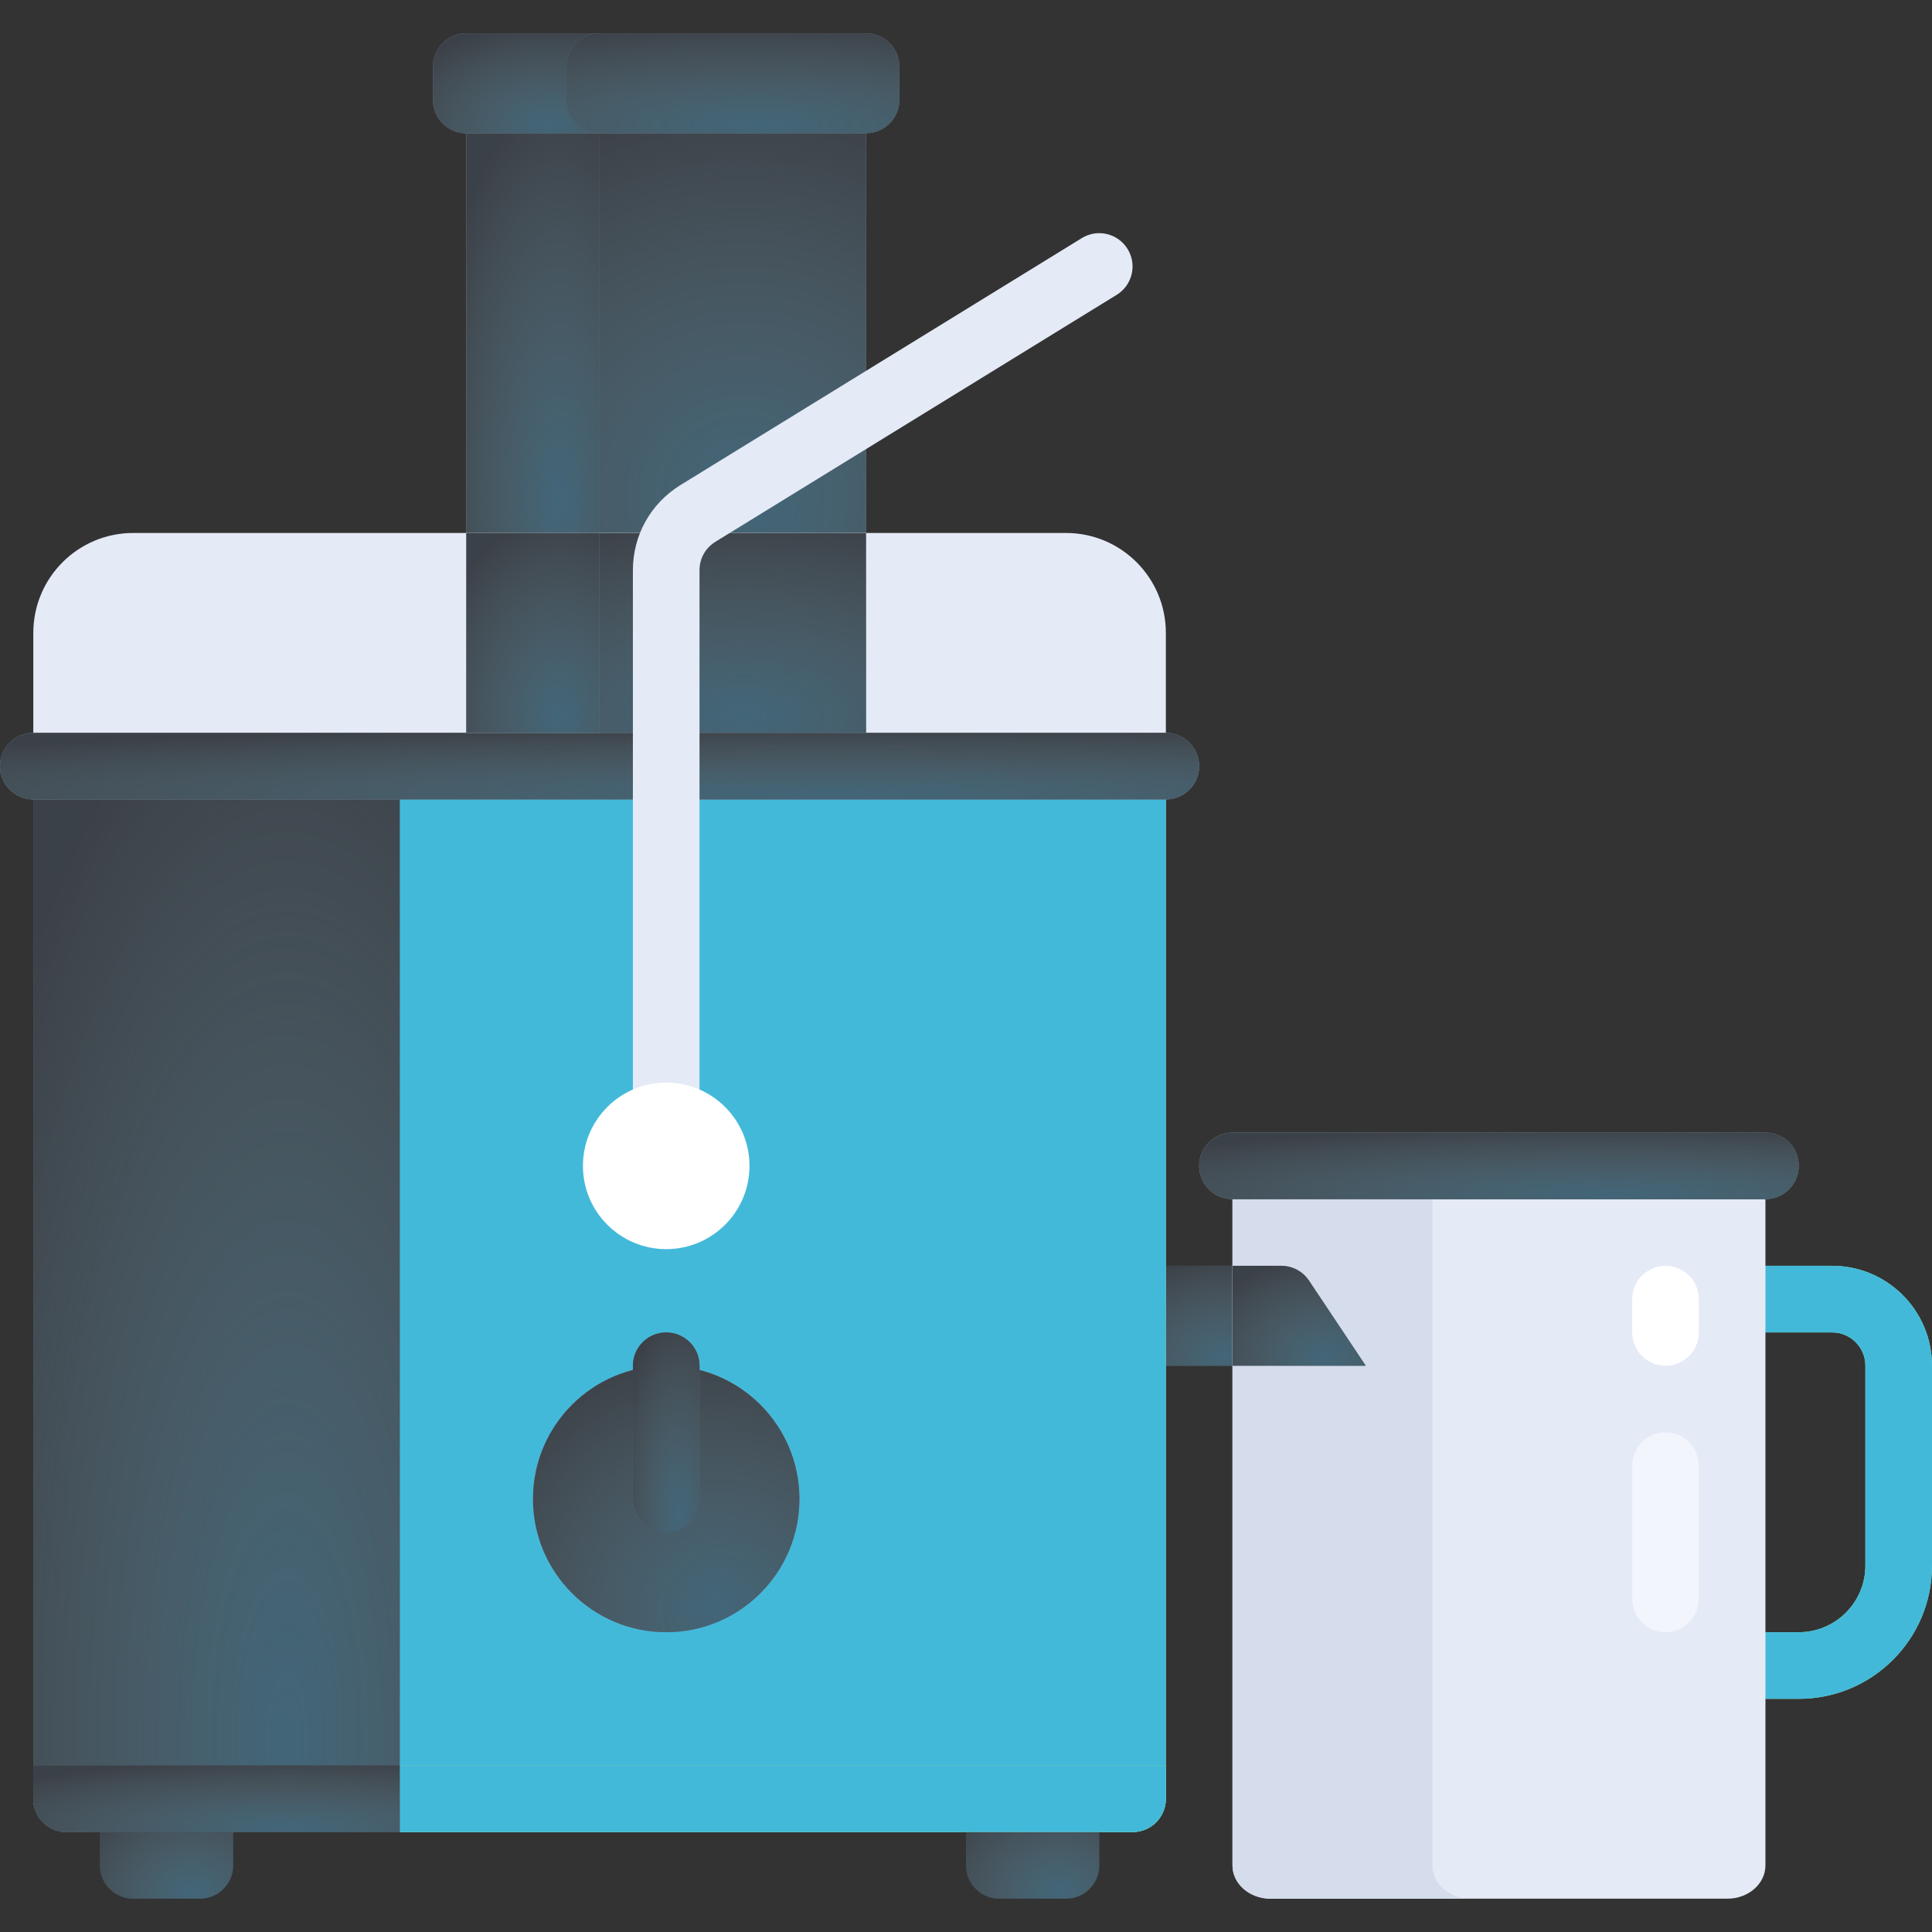 <svg width="125" height="125" viewBox="0 0 125 125" fill="none" xmlns="http://www.w3.org/2000/svg">
<rect x="0" y="0" width="125" height="125" fill="#333333" stroke="none"/>
<path d="M81.897 81.897H73.276V88.362H81.897V81.897Z" fill="#707487"/>
<path d="M81.897 81.897H73.276V88.362H81.897V81.897Z" fill="#3B4047"/>
<path d="M81.897 81.897H73.276V88.362H81.897V81.897Z" fill="url(#paint0_radial)"/>
<path d="M118.534 81.897H112.069C110.879 81.897 109.914 82.862 109.914 84.052C109.914 85.242 110.879 86.207 112.069 86.207H118.534C119.725 86.207 120.69 87.172 120.69 88.362V101.293C120.69 103.674 118.76 105.604 116.379 105.604H112.069C110.879 105.604 109.914 106.569 109.914 107.759C109.914 108.949 110.879 109.914 112.069 109.914H116.379C121.14 109.914 125 106.055 125 101.294V88.363C125 84.791 122.105 81.897 118.534 81.897Z" fill="#AFF5A0"/>
<path d="M118.534 81.897H112.069C110.879 81.897 109.914 82.862 109.914 84.052C109.914 85.242 110.879 86.207 112.069 86.207H118.534C119.725 86.207 120.69 87.172 120.69 88.362V101.293C120.69 103.674 118.76 105.604 116.379 105.604H112.069C110.879 105.604 109.914 106.569 109.914 107.759C109.914 108.949 110.879 109.914 112.069 109.914H116.379C121.14 109.914 125 106.055 125 101.294V88.363C125 84.791 122.105 81.897 118.534 81.897Z" fill="#43B9DA"/>
<path d="M56.034 8.621H30.172V34.483H56.034V8.621Z" fill="#959CB3"/>
<path d="M56.034 8.621H30.172V34.483H56.034V8.621Z" fill="#3B4047"/>
<path d="M56.034 8.621H30.172V34.483H56.034V8.621Z" fill="url(#paint1_radial)"/>
<path d="M38.793 8.621H30.172V34.483H38.793V8.621Z" fill="#82889D"/>
<path d="M38.793 8.621H30.172V34.483H38.793V8.621Z" fill="#3B4047"/>
<path d="M38.793 8.621H30.172V34.483H38.793V8.621Z" fill="url(#paint2_radial)"/>
<path d="M2.155 49.569V116.379C2.155 117.57 3.12 118.535 4.311 118.535H73.276C74.466 118.535 75.431 117.57 75.431 116.379V49.569H2.155Z" fill="#AFF5A0"/>
<path d="M2.155 49.569V116.379C2.155 117.57 3.12 118.535 4.311 118.535H73.276C74.466 118.535 75.431 117.57 75.431 116.379V49.569H2.155Z" fill="#43B9DA"/>
<path d="M2.155 47.414V116.379C2.155 117.57 3.12 118.535 4.311 118.535H25.862V47.414H2.155V47.414Z" fill="#707487"/>
<path d="M2.155 47.414V116.379C2.155 117.57 3.12 118.535 4.311 118.535H25.862V47.414H2.155V47.414Z" fill="#3B4047"/>
<path d="M2.155 47.414V116.379C2.155 117.57 3.12 118.535 4.311 118.535H25.862V47.414H2.155V47.414Z" fill="url(#paint3_radial)"/>
<path d="M68.966 34.483H8.621C5.05 34.483 2.155 37.377 2.155 40.948V49.569H75.431V40.948C75.431 37.377 72.536 34.483 68.966 34.483Z" fill="#E4EAF6"/>
<path d="M79.742 77.586V120.69C79.742 121.88 80.844 122.845 82.205 122.845H111.761C113.122 122.845 114.224 121.88 114.224 120.69V77.586H79.742Z" fill="#E4EAF6"/>
<path d="M92.672 120.69V77.586H79.741V120.69C79.741 121.88 80.844 122.845 82.204 122.845H95.135C93.775 122.845 92.672 121.88 92.672 120.69Z" fill="#D5DCEC"/>
<path d="M12.931 122.845H8.621C7.43 122.845 6.465 121.88 6.465 120.689V116.379H15.086V120.69C15.086 121.88 14.121 122.845 12.931 122.845Z" fill="#464655"/>
<path d="M12.931 122.845H8.621C7.43 122.845 6.465 121.88 6.465 120.689V116.379H15.086V120.69C15.086 121.88 14.121 122.845 12.931 122.845Z" fill="#3B4047"/>
<path d="M12.931 122.845H8.621C7.43 122.845 6.465 121.88 6.465 120.689V116.379H15.086V120.69C15.086 121.88 14.121 122.845 12.931 122.845Z" fill="url(#paint4_radial)"/>
<path d="M68.966 122.845H64.655C63.465 122.845 62.5 121.88 62.5 120.689V116.379H71.121V120.69C71.121 121.88 70.156 122.845 68.966 122.845Z" fill="#464655"/>
<path d="M68.966 122.845H64.655C63.465 122.845 62.5 121.88 62.5 120.689V116.379H71.121V120.69C71.121 121.88 70.156 122.845 68.966 122.845Z" fill="#3B4047"/>
<path d="M68.966 122.845H64.655C63.465 122.845 62.5 121.88 62.5 120.689V116.379H71.121V120.69C71.121 121.88 70.156 122.845 68.966 122.845Z" fill="url(#paint5_radial)"/>
<path d="M75.431 116.379V114.224H25.862V118.534H73.276C74.466 118.534 75.431 117.57 75.431 116.379Z" fill="#96D791"/>
<path d="M75.431 116.379V114.224H25.862V118.534H73.276C74.466 118.534 75.431 117.57 75.431 116.379Z" fill="#43B9DA"/>
<path d="M2.155 116.379V114.224H25.862V118.534H4.31C3.12 118.534 2.155 117.57 2.155 116.379Z" fill="#5B5D6E"/>
<path d="M2.155 116.379V114.224H25.862V118.534H4.31C3.12 118.534 2.155 117.57 2.155 116.379Z" fill="#3B4047"/>
<path d="M2.155 116.379V114.224H25.862V118.534H4.31C3.12 118.534 2.155 117.57 2.155 116.379Z" fill="url(#paint6_radial)"/>
<path d="M56.034 8.621H30.172C28.982 8.621 28.017 7.656 28.017 6.465V4.31C28.017 3.12 28.982 2.155 30.172 2.155H56.034C57.225 2.155 58.19 3.12 58.19 4.31V6.465C58.19 7.656 57.225 8.621 56.034 8.621Z" fill="#82889D"/>
<path d="M56.034 8.621H30.172C28.982 8.621 28.017 7.656 28.017 6.465V4.31C28.017 3.12 28.982 2.155 30.172 2.155H56.034C57.225 2.155 58.19 3.12 58.19 4.31V6.465C58.19 7.656 57.225 8.621 56.034 8.621Z" fill="#3B4047"/>
<path d="M56.034 8.621H30.172C28.982 8.621 28.017 7.656 28.017 6.465V4.31C28.017 3.12 28.982 2.155 30.172 2.155H56.034C57.225 2.155 58.19 3.12 58.19 4.31V6.465C58.19 7.656 57.225 8.621 56.034 8.621Z" fill="url(#paint7_radial)"/>
<path d="M56.034 34.483H30.172V47.414H56.034V34.483Z" fill="#C7CFE2"/>
<path d="M56.034 34.483H30.172V47.414H56.034V34.483Z" fill="#3B4047"/>
<path d="M56.034 34.483H30.172V47.414H56.034V34.483Z" fill="url(#paint8_radial)"/>
<path d="M75.431 51.724H2.155C0.965 51.724 0 50.759 0 49.569C0 48.379 0.965 47.414 2.155 47.414H75.431C76.621 47.414 77.586 48.379 77.586 49.569C77.586 50.759 76.621 51.724 75.431 51.724Z" fill="#959CB3"/>
<path d="M75.431 51.724H2.155C0.965 51.724 0 50.759 0 49.569C0 48.379 0.965 47.414 2.155 47.414H75.431C76.621 47.414 77.586 48.379 77.586 49.569C77.586 50.759 76.621 51.724 75.431 51.724Z" fill="#3B4047"/>
<path d="M75.431 51.724H2.155C0.965 51.724 0 50.759 0 49.569C0 48.379 0.965 47.414 2.155 47.414H75.431C76.621 47.414 77.586 48.379 77.586 49.569C77.586 50.759 76.621 51.724 75.431 51.724Z" fill="url(#paint9_radial)"/>
<path d="M43.103 73.276C41.913 73.276 40.948 72.311 40.948 71.121V36.891C40.948 34.63 42.099 32.572 44.024 31.384L69.992 15.406C71.001 14.78 72.331 15.096 72.956 16.112C73.58 17.125 73.264 18.452 72.25 19.076L46.283 35.055C45.643 35.451 45.258 36.137 45.258 36.891V71.121C45.258 72.311 44.294 73.276 43.103 73.276Z" fill="#E4EAF6"/>
<path d="M43.103 80.819C46.079 80.819 48.492 78.407 48.492 75.431C48.492 72.456 46.079 70.043 43.103 70.043C40.128 70.043 37.716 72.456 37.716 75.431C37.716 78.407 40.128 80.819 43.103 80.819Z" fill="white"/>
<path d="M43.103 105.603C47.864 105.603 51.724 101.744 51.724 96.983C51.724 92.222 47.864 88.362 43.103 88.362C38.343 88.362 34.483 92.222 34.483 96.983C34.483 101.744 38.343 105.603 43.103 105.603Z" fill="#959CB3"/>
<path d="M43.103 105.603C47.864 105.603 51.724 101.744 51.724 96.983C51.724 92.222 47.864 88.362 43.103 88.362C38.343 88.362 34.483 92.222 34.483 96.983C34.483 101.744 38.343 105.603 43.103 105.603Z" fill="#3B4047"/>
<path d="M43.103 105.603C47.864 105.603 51.724 101.744 51.724 96.983C51.724 92.222 47.864 88.362 43.103 88.362C38.343 88.362 34.483 92.222 34.483 96.983C34.483 101.744 38.343 105.603 43.103 105.603Z" fill="url(#paint10_radial)"/>
<path d="M43.103 99.138C41.913 99.138 40.948 98.173 40.948 96.983V88.362C40.948 87.172 41.913 86.207 43.103 86.207C44.294 86.207 45.259 87.172 45.259 88.362V96.983C45.258 98.173 44.294 99.138 43.103 99.138Z" fill="#707487"/>
<path d="M43.103 99.138C41.913 99.138 40.948 98.173 40.948 96.983V88.362C40.948 87.172 41.913 86.207 43.103 86.207C44.294 86.207 45.259 87.172 45.259 88.362V96.983C45.258 98.173 44.294 99.138 43.103 99.138Z" fill="#3B4047"/>
<path d="M43.103 99.138C41.913 99.138 40.948 98.173 40.948 96.983V88.362C40.948 87.172 41.913 86.207 43.103 86.207C44.294 86.207 45.259 87.172 45.259 88.362V96.983C45.258 98.173 44.294 99.138 43.103 99.138Z" fill="url(#paint11_radial)"/>
<path d="M114.224 77.586H79.742C78.551 77.586 77.586 76.621 77.586 75.431C77.586 74.241 78.551 73.276 79.742 73.276H114.224C115.414 73.276 116.379 74.241 116.379 75.431C116.379 76.621 115.414 77.586 114.224 77.586Z" fill="#959CB3"/>
<path d="M114.224 77.586H79.742C78.551 77.586 77.586 76.621 77.586 75.431C77.586 74.241 78.551 73.276 79.742 73.276H114.224C115.414 73.276 116.379 74.241 116.379 75.431C116.379 76.621 115.414 77.586 114.224 77.586Z" fill="#3B4047"/>
<path d="M114.224 77.586H79.742C78.551 77.586 77.586 76.621 77.586 75.431C77.586 74.241 78.551 73.276 79.742 73.276H114.224C115.414 73.276 116.379 74.241 116.379 75.431C116.379 76.621 115.414 77.586 114.224 77.586Z" fill="url(#paint12_radial)"/>
<path d="M82.898 81.897H79.742V88.362H88.362L84.692 82.856C84.292 82.257 83.619 81.897 82.898 81.897Z" fill="#959CB3"/>
<path d="M82.898 81.897H79.742V88.362H88.362L84.692 82.856C84.292 82.257 83.619 81.897 82.898 81.897Z" fill="#3B4047"/>
<path d="M82.898 81.897H79.742V88.362H88.362L84.692 82.856C84.292 82.257 83.619 81.897 82.898 81.897Z" fill="url(#paint13_radial)"/>
<path d="M107.759 88.362C106.568 88.362 105.603 87.397 105.603 86.207V84.052C105.603 82.861 106.568 81.896 107.759 81.896C108.949 81.896 109.914 82.861 109.914 84.052V86.207C109.914 87.397 108.949 88.362 107.759 88.362Z" fill="white"/>
<path d="M107.759 105.604C106.568 105.604 105.603 104.638 105.603 103.448V94.828C105.603 93.638 106.568 92.672 107.759 92.672C108.949 92.672 109.914 93.638 109.914 94.828V103.448C109.914 104.638 108.949 105.604 107.759 105.604Z" fill="#F2F5FB"/>
<path d="M38.793 34.483H30.172V47.414H38.793V34.483Z" fill="#AFB9D2"/>
<path d="M38.793 34.483H30.172V47.414H38.793V34.483Z" fill="#3B4047"/>
<path d="M38.793 34.483H30.172V47.414H38.793V34.483Z" fill="url(#paint14_radial)"/>
<path d="M36.638 6.466V4.31C36.638 3.12 37.603 2.155 38.793 2.155H30.173C28.982 2.155 28.017 3.12 28.017 4.31V6.466C28.017 7.656 28.982 8.621 30.173 8.621H38.793C37.603 8.621 36.638 7.656 36.638 6.466Z" fill="#6D7083"/>
<path d="M36.638 6.466V4.31C36.638 3.12 37.603 2.155 38.793 2.155H30.173C28.982 2.155 28.017 3.12 28.017 4.31V6.466C28.017 7.656 28.982 8.621 30.173 8.621H38.793C37.603 8.621 36.638 7.656 36.638 6.466Z" fill="#3B4047"/>
<path d="M36.638 6.466V4.31C36.638 3.12 37.603 2.155 38.793 2.155H30.173C28.982 2.155 28.017 3.12 28.017 4.31V6.466C28.017 7.656 28.982 8.621 30.173 8.621H38.793C37.603 8.621 36.638 7.656 36.638 6.466Z" fill="url(#paint15_radial)"/>
<defs>
<radialGradient id="paint0_radial" cx="0" cy="0" r="1" gradientUnits="userSpaceOnUse" gradientTransform="translate(79.253 87.801) rotate(90) scale(6.449 8.599)">
<stop stop-color="#488BAA" stop-opacity="0.5"/>
<stop offset="1" stop-color="#88B1B7" stop-opacity="0.01"/>
</radialGradient>
<radialGradient id="paint1_radial" cx="0" cy="0" r="1" gradientUnits="userSpaceOnUse" gradientTransform="translate(48.103 32.238) rotate(90) scale(25.797)">
<stop stop-color="#488BAA" stop-opacity="0.5"/>
<stop offset="1" stop-color="#88B1B7" stop-opacity="0.01"/>
</radialGradient>
<radialGradient id="paint2_radial" cx="0" cy="0" r="1" gradientUnits="userSpaceOnUse" gradientTransform="translate(36.149 32.238) rotate(90) scale(25.797 8.599)">
<stop stop-color="#488BAA" stop-opacity="0.5"/>
<stop offset="1" stop-color="#88B1B7" stop-opacity="0.01"/>
</radialGradient>
<radialGradient id="paint3_radial" cx="0" cy="0" r="1" gradientUnits="userSpaceOnUse" gradientTransform="translate(18.592 112.361) rotate(90) scale(70.942 23.648)">
<stop stop-color="#488BAA" stop-opacity="0.5"/>
<stop offset="1" stop-color="#88B1B7" stop-opacity="0.01"/>
</radialGradient>
<radialGradient id="paint4_radial" cx="0" cy="0" r="1" gradientUnits="userSpaceOnUse" gradientTransform="translate(12.442 122.283) rotate(90) scale(6.449 8.599)">
<stop stop-color="#488BAA" stop-opacity="0.5"/>
<stop offset="1" stop-color="#88B1B7" stop-opacity="0.01"/>
</radialGradient>
<radialGradient id="paint5_radial" cx="0" cy="0" r="1" gradientUnits="userSpaceOnUse" gradientTransform="translate(68.477 122.283) rotate(90) scale(6.449 8.599)">
<stop stop-color="#488BAA" stop-opacity="0.5"/>
<stop offset="1" stop-color="#88B1B7" stop-opacity="0.01"/>
</radialGradient>
<radialGradient id="paint6_radial" cx="0" cy="0" r="1" gradientUnits="userSpaceOnUse" gradientTransform="translate(18.592 118.16) rotate(90) scale(4.299 23.647)">
<stop stop-color="#488BAA" stop-opacity="0.5"/>
<stop offset="1" stop-color="#88B1B7" stop-opacity="0.01"/>
</radialGradient>
<radialGradient id="paint7_radial" cx="0" cy="0" r="1" gradientUnits="userSpaceOnUse" gradientTransform="translate(48.937 8.059) rotate(90) scale(6.45 30.097)">
<stop stop-color="#488BAA" stop-opacity="0.5"/>
<stop offset="1" stop-color="#88B1B7" stop-opacity="0.01"/>
</radialGradient>
<radialGradient id="paint8_radial" cx="0" cy="0" r="1" gradientUnits="userSpaceOnUse" gradientTransform="translate(48.103 46.291) rotate(90) scale(12.899 25.797)">
<stop stop-color="#488BAA" stop-opacity="0.5"/>
<stop offset="1" stop-color="#88B1B7" stop-opacity="0.01"/>
</radialGradient>
<radialGradient id="paint9_radial" cx="0" cy="0" r="1" gradientUnits="userSpaceOnUse" gradientTransform="translate(53.794 51.35) rotate(90) scale(4.3 77.392)">
<stop stop-color="#488BAA" stop-opacity="0.5"/>
<stop offset="1" stop-color="#88B1B7" stop-opacity="0.01"/>
</radialGradient>
<radialGradient id="paint10_radial" cx="0" cy="0" r="1" gradientUnits="userSpaceOnUse" gradientTransform="translate(46.437 104.107) rotate(90) scale(17.198)">
<stop stop-color="#488BAA" stop-opacity="0.5"/>
<stop offset="1" stop-color="#88B1B7" stop-opacity="0.01"/>
</radialGradient>
<radialGradient id="paint11_radial" cx="0" cy="0" r="1" gradientUnits="userSpaceOnUse" gradientTransform="translate(43.937 98.015) rotate(90) scale(12.899 4.3)">
<stop stop-color="#488BAA" stop-opacity="0.5"/>
<stop offset="1" stop-color="#88B1B7" stop-opacity="0.01"/>
</radialGradient>
<radialGradient id="paint12_radial" cx="0" cy="0" r="1" gradientUnits="userSpaceOnUse" gradientTransform="translate(104.483 77.212) rotate(90) scale(4.3 38.696)">
<stop stop-color="#488BAA" stop-opacity="0.5"/>
<stop offset="1" stop-color="#88B1B7" stop-opacity="0.01"/>
</radialGradient>
<radialGradient id="paint13_radial" cx="0" cy="0" r="1" gradientUnits="userSpaceOnUse" gradientTransform="translate(85.718 87.801) rotate(90) scale(6.449 8.599)">
<stop stop-color="#488BAA" stop-opacity="0.5"/>
<stop offset="1" stop-color="#88B1B7" stop-opacity="0.01"/>
</radialGradient>
<radialGradient id="paint14_radial" cx="0" cy="0" r="1" gradientUnits="userSpaceOnUse" gradientTransform="translate(36.149 46.291) rotate(90) scale(12.899 8.599)">
<stop stop-color="#488BAA" stop-opacity="0.5"/>
<stop offset="1" stop-color="#88B1B7" stop-opacity="0.01"/>
</radialGradient>
<radialGradient id="paint15_radial" cx="0" cy="0" r="1" gradientUnits="userSpaceOnUse" gradientTransform="translate(35.489 8.06) rotate(90) scale(6.45 10.749)">
<stop stop-color="#488BAA" stop-opacity="0.5"/>
<stop offset="1" stop-color="#88B1B7" stop-opacity="0.01"/>
</radialGradient>
</defs>
</svg>
